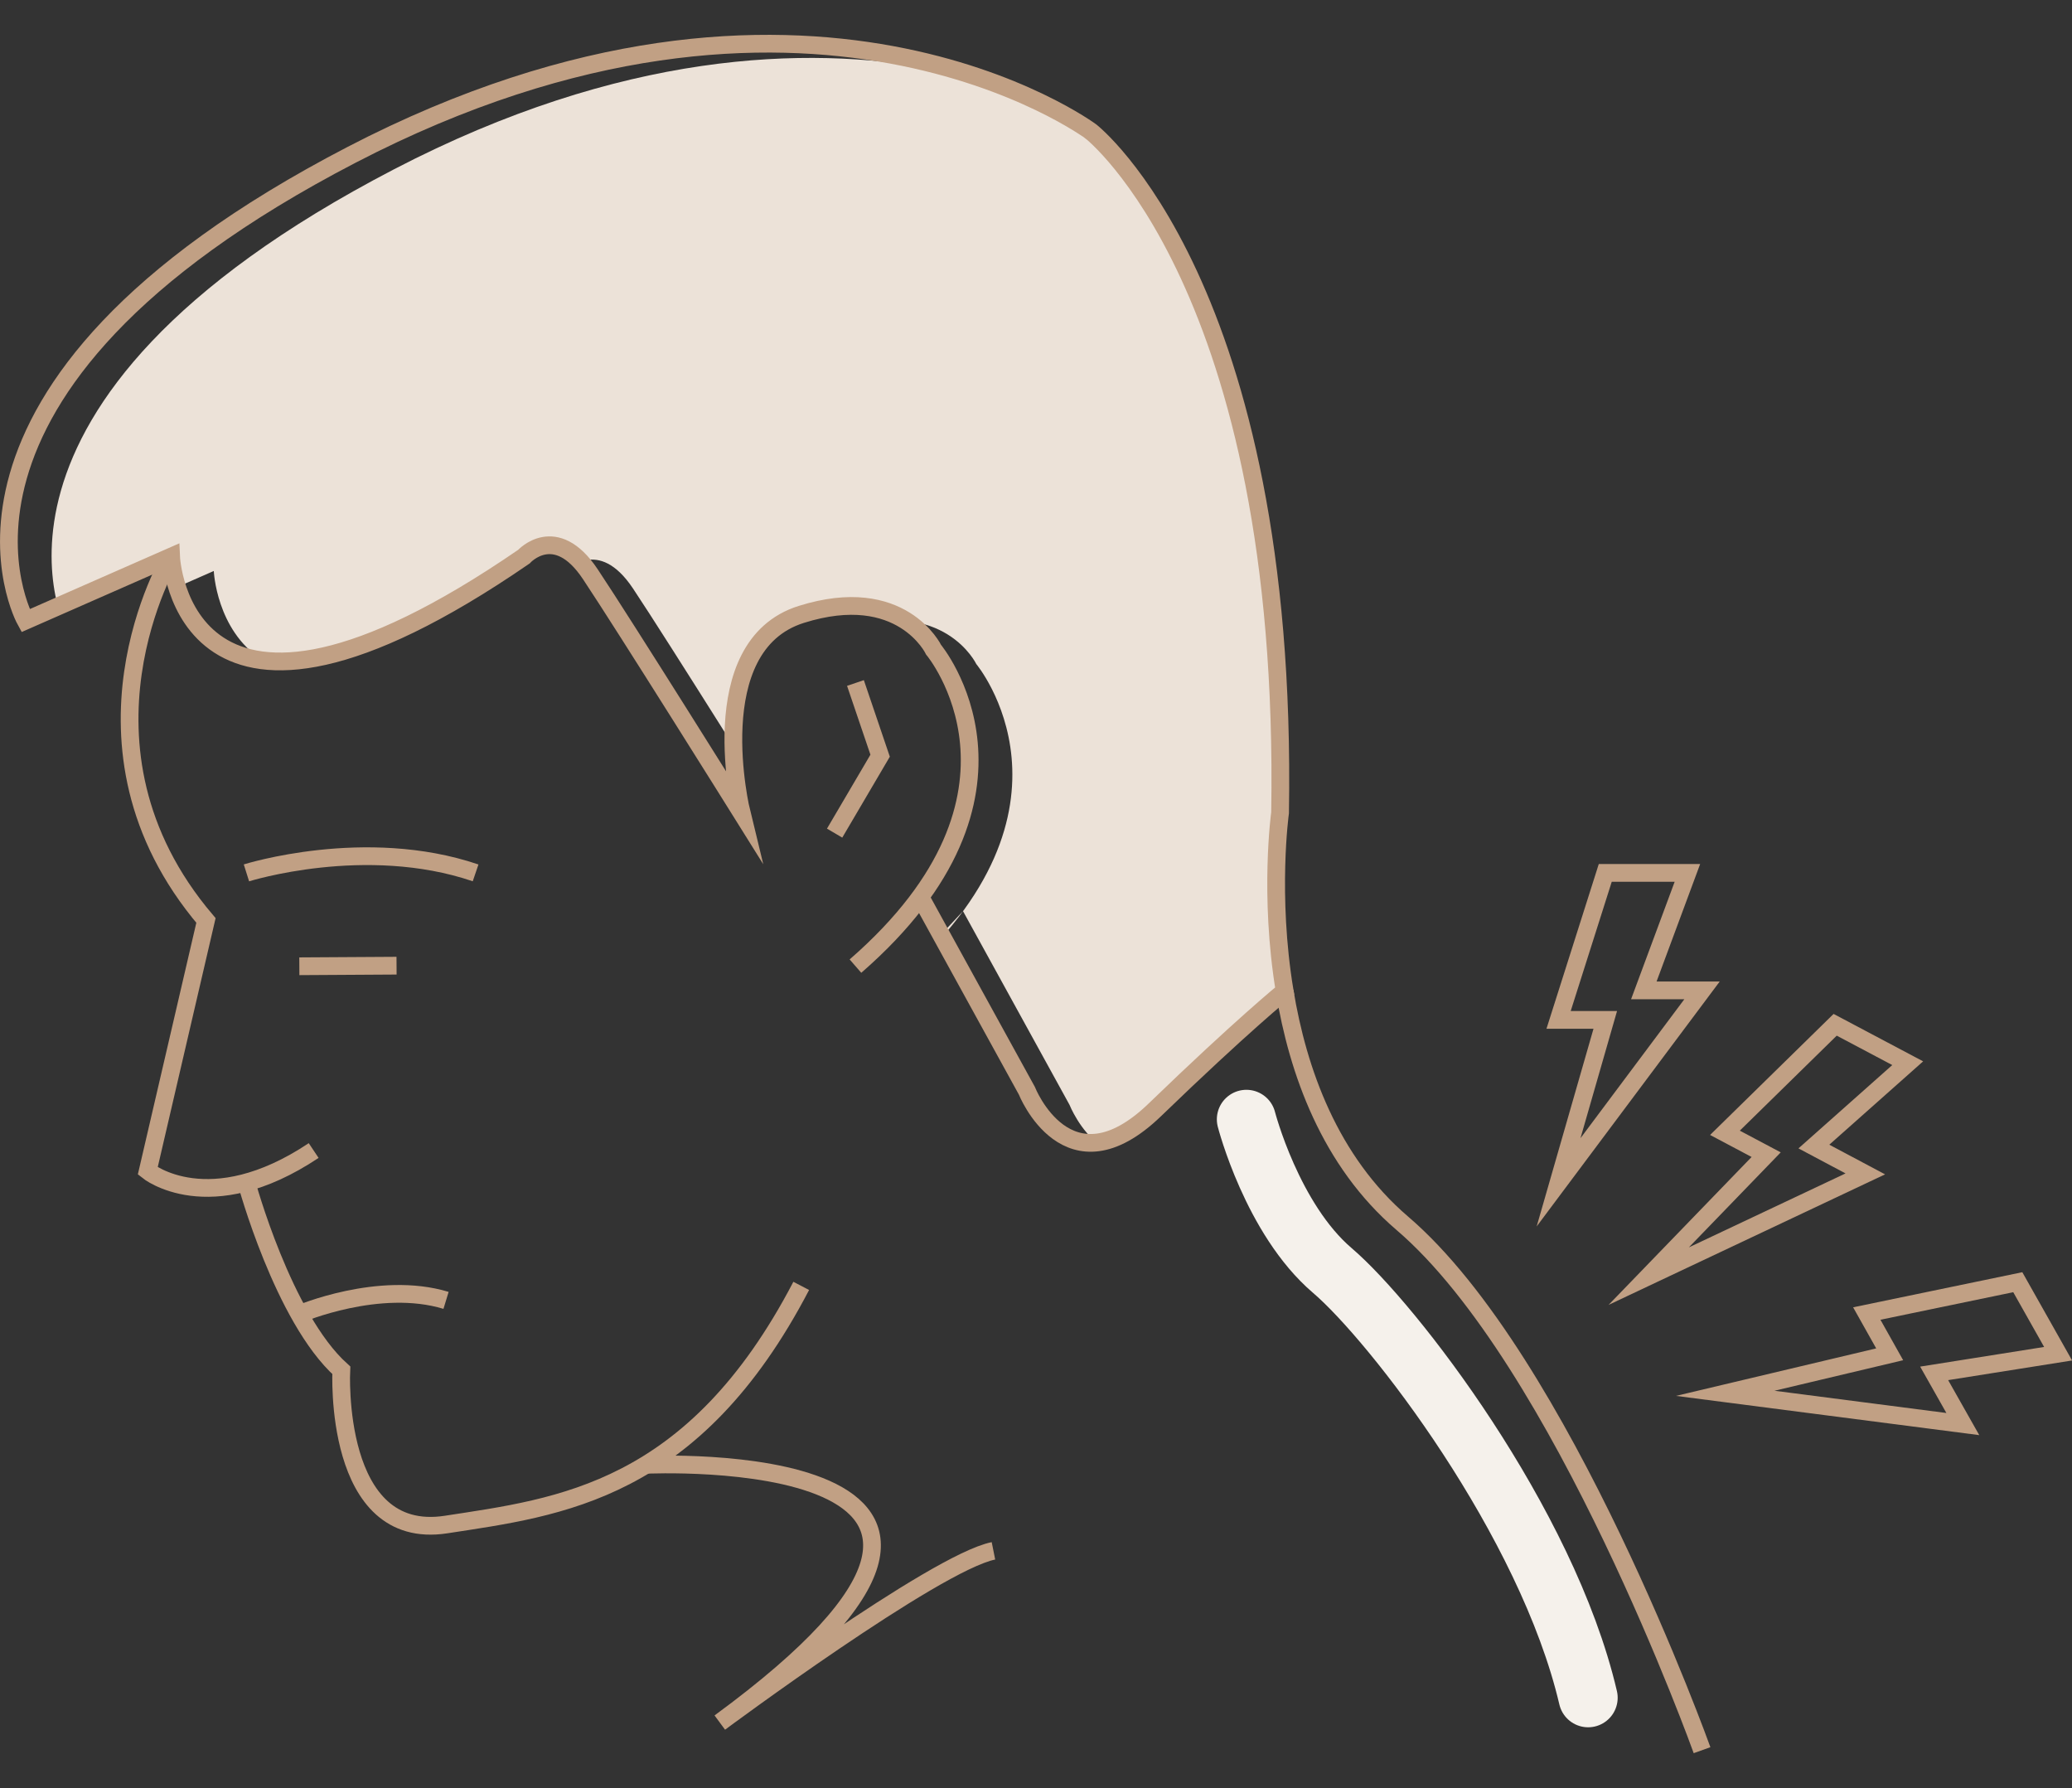 <?xml version="1.0" encoding="utf-8"?>
<!-- Generator: Adobe Illustrator 25.0.0, SVG Export Plug-In . SVG Version: 6.00 Build 0)  -->
<svg version="1.1" id="레이어_1" xmlns="http://www.w3.org/2000/svg" xmlns:xlink="http://www.w3.org/1999/xlink" x="0px"
	 y="0px" viewBox="0 0 140.24 121" style="enable-background:new 0 0 140.24 121;" xml:space="preserve">
<rect x="0" y="0" width="140.24" height="121" fill="#333333" stroke="none"/>
<style type="text/css">
	.st0{fill:none;stroke:#C1A084;stroke-width:1.2;stroke-miterlimit:10;}
	.st1{clip-path:url(#SVGID_2_);fill:#ECE2D8;}
	.st2{fill:none;stroke:#F5F1EB;stroke-width:4;stroke-linecap:round;stroke-linejoin:round;stroke-miterlimit:10;}
</style>
<path class="st0" d="M11.58,37.67c0,0-7.68,12.8,2.36,24.62L10,79.24c0,0,4.14,3.35,11.23-1.38"/>
<path class="st0" d="M115.2,118.44c0,0-9.46-26.4-20.29-35.66c-4.91-4.2-7.07-10.29-7.96-15.71"/>
<path class="st0" d="M16.68,80.01c0,0,2.48,9.17,6.42,12.72c0,0-0.59,11.62,7.09,10.44S46.94,101,54.23,87.02"/>
<path class="st0" d="M20.26,88.93c0,0,5.4-2.31,9.93-0.93"/>
<path class="st0" d="M16.68,59.07c0,0,8.05-2.54,15.51,0"/>
<line class="st0" x1="20.26" y1="65.39" x2="26.84" y2="65.35"/>
<path class="st0" d="M43.72,99.13c0,0,30.8-1.48,5,17.44c0,0,14.58-10.83,18.52-11.62"/>
<polyline class="st0" points="57.9,46.22 59.57,51.14 56.49,56.38 "/>
<g>
	<defs>
		<path id="SVGID_1_" d="M62.29,60.7l7.21,13.11c0,0,2.76,7,8.67,1.29c5.91-5.71,8.78-8.03,8.78-8.03
			c-1.08-6.53-0.31-12.07-0.31-12.07c0.59-35.66-12.8-46.1-12.8-46.1S54.52-5.47,23.79,10.48S1.73,42,1.73,42l9.85-4.33
			c0,0,0.67,15.96,23.88,0c0,0,2.13-2.36,4.49,1.18s10.24,16.15,10.24,16.15s-2.76-11.28,4.04-13.42c6.8-2.14,8.96,2.39,8.96,2.39
			s8.13,9.73-5.29,21.41"/>
	</defs>
	<clipPath id="SVGID_2_">
		<use xlink:href="#SVGID_1_"  style="overflow:visible;"/>
	</clipPath>
	<path class="st1" d="M65.18,61.66l7.21,13.11c0,0,2.76,7,8.67,1.29c5.91-5.71,8.78-8.03,8.78-8.03
		c-1.08-6.53-0.31-12.07-0.31-12.07c0.59-35.66-12.8-46.1-12.8-46.1S57.41-4.51,26.68,11.45S4.62,42.97,4.62,42.97l9.85-4.33
		c0,0,0.67,15.96,23.88,0c0,0,2.13-2.36,4.49,1.18s10.24,16.15,10.24,16.15s-2.76-11.28,4.04-13.42s8.96,2.39,8.96,2.39
		s8.13,9.73-5.29,21.41"/>
</g>
<path class="st0" d="M62.29,60.7l7.21,13.11c0,0,2.76,7,8.67,1.29c5.91-5.71,8.78-8.03,8.78-8.03c-1.08-6.53-0.31-12.07-0.31-12.07
	c0.59-35.66-12.8-46.1-12.8-46.1S54.52-5.47,23.79,10.48S1.73,42,1.73,42l9.85-4.33c0,0,0.67,15.96,23.88,0c0,0,2.13-2.36,4.49,1.18
	s10.24,16.15,10.24,16.15s-2.76-11.28,4.04-13.42c6.8-2.14,8.96,2.39,8.96,2.39s8.13,9.73-5.29,21.41"/>
<polygon class="st0" points="105.49,80.01 108.65,69.02 105.49,69.02 108.65,59.07 114.21,59.07 111.26,67.02 115.2,67.02 "/>
<polygon class="st0" points="111.59,86.36 119.54,78.14 116.75,76.66 124.21,69.35 129.12,71.95 122.77,77.59 126.25,79.44 "/>
<polygon class="st0" points="116.77,94.29 127.9,91.65 126.35,88.89 136.57,86.77 139.3,91.61 130.91,92.94 132.85,96.37 "/>
<path class="st2" d="M84.36,75.75c0,0,1.74,6.75,5.82,10.23c4.09,3.49,14.52,16.98,17.31,28.91"/>
</svg>
